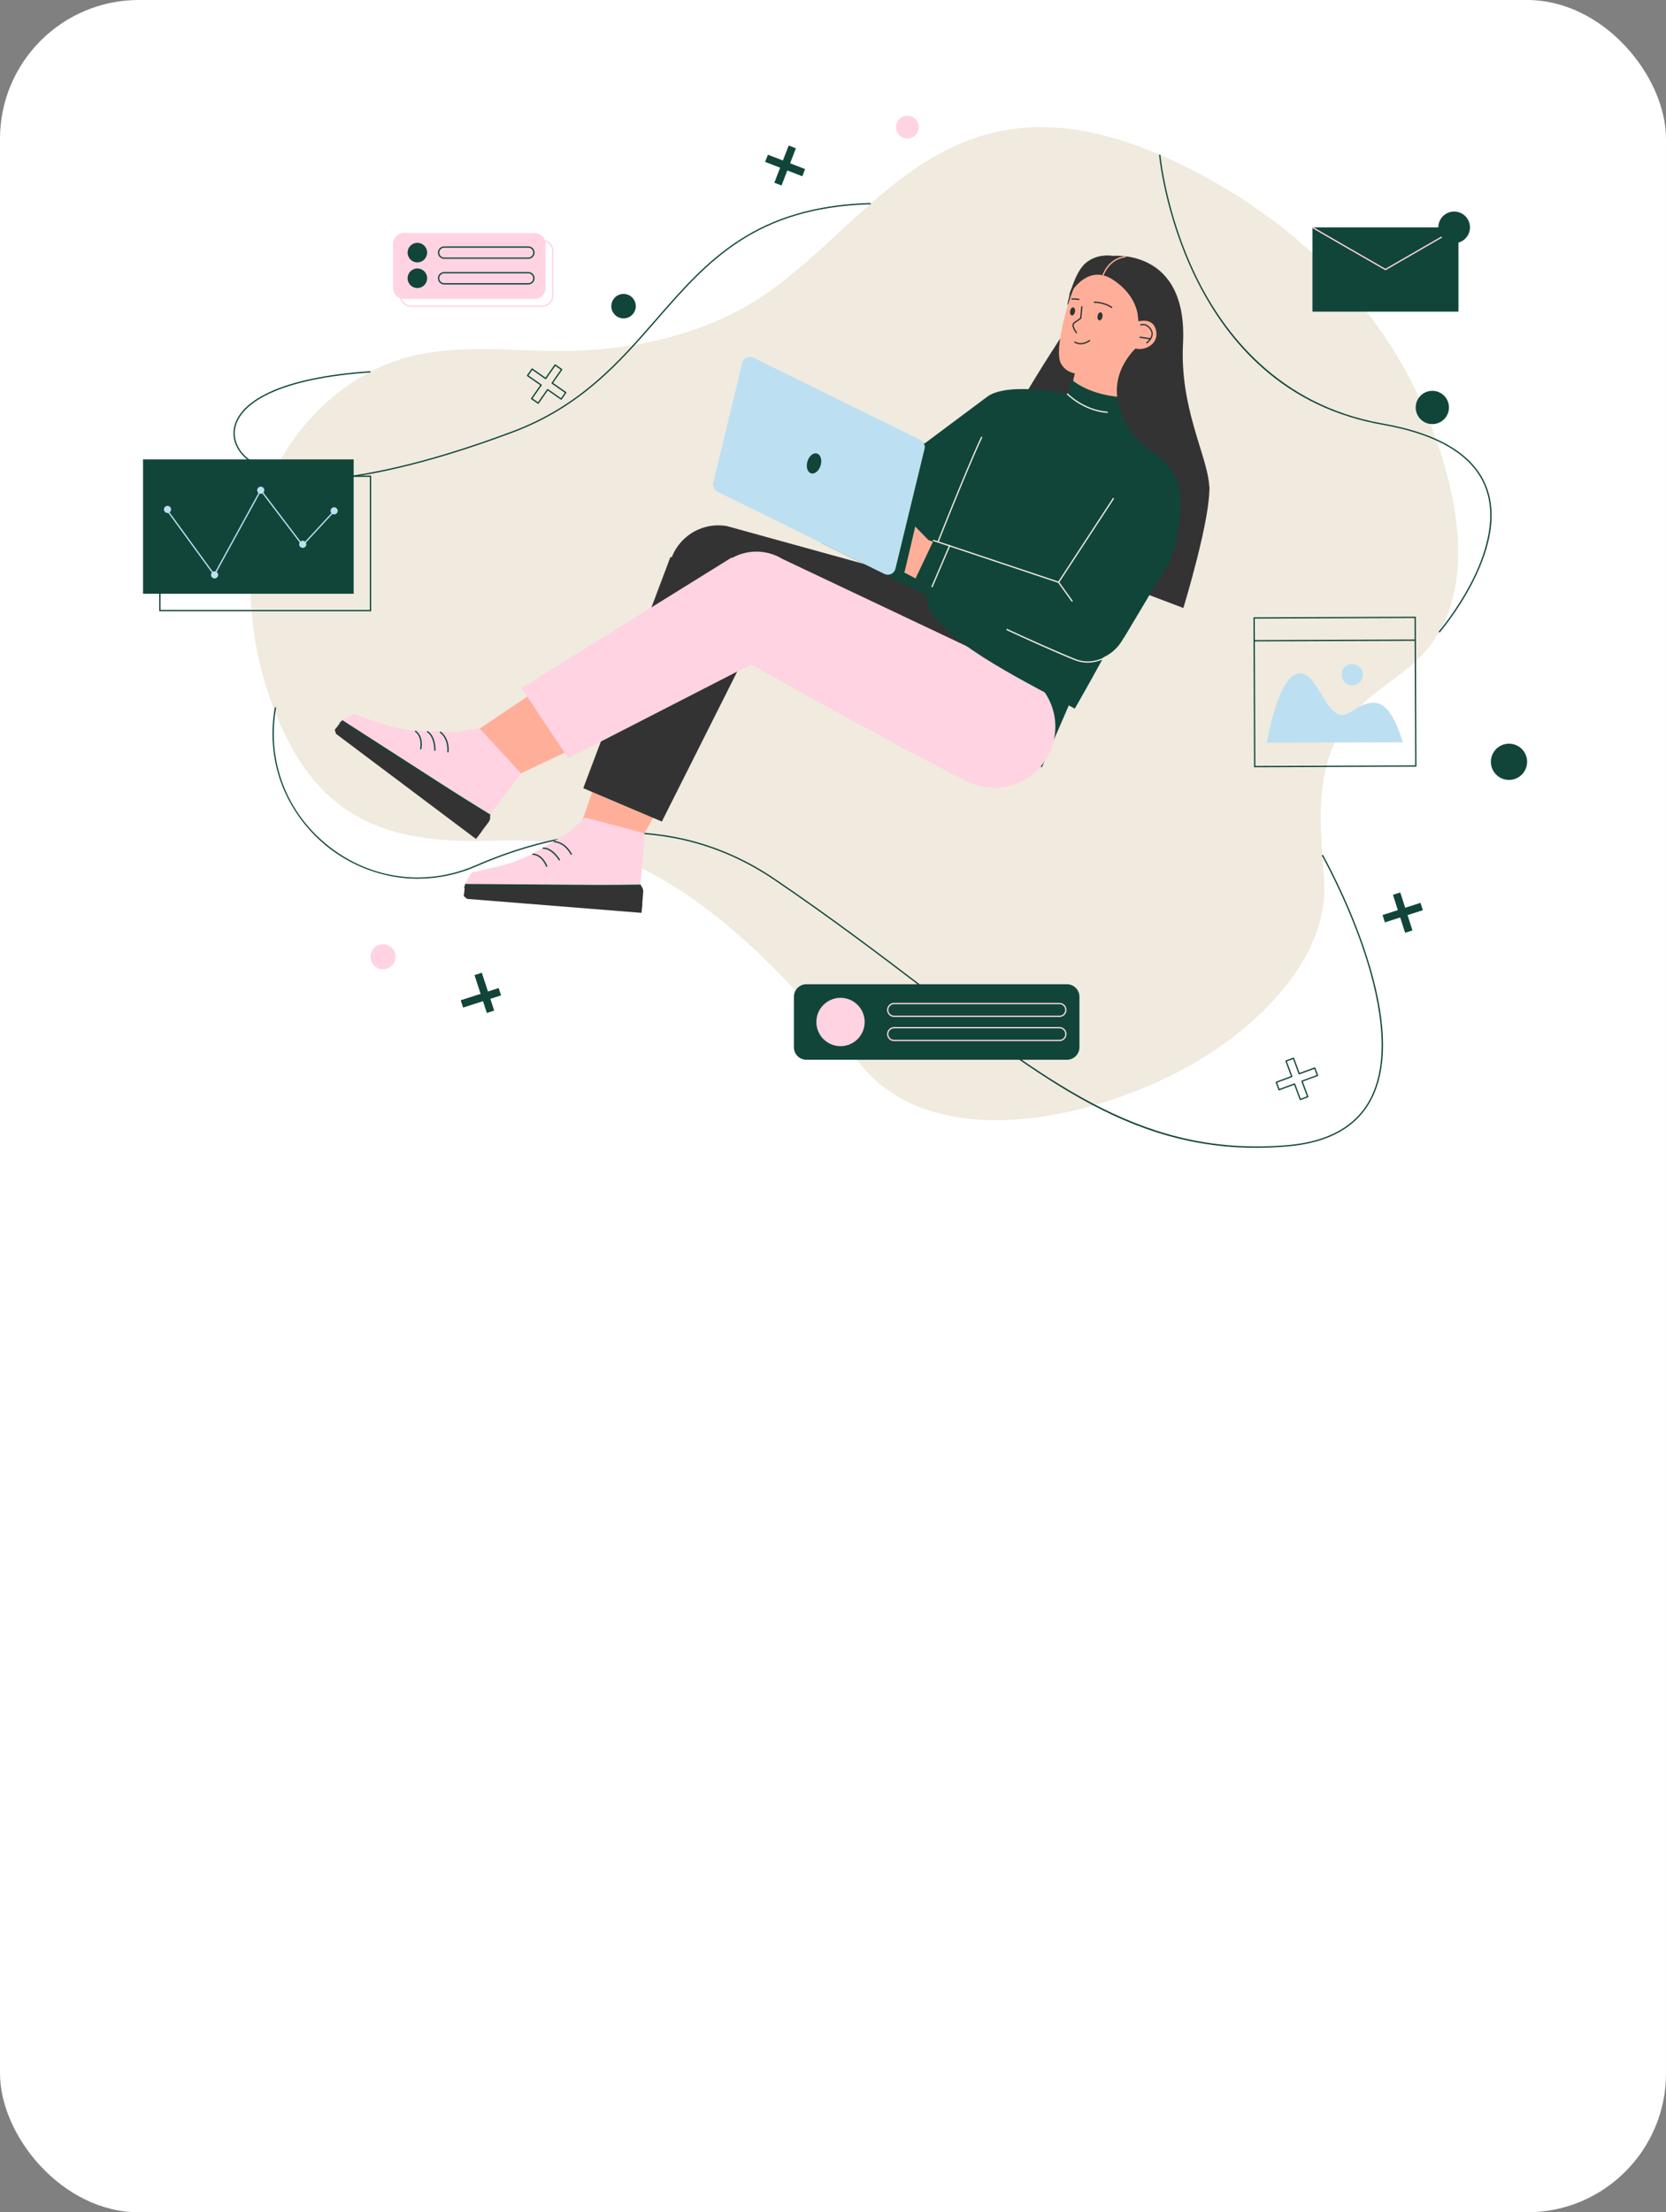 <?xml version="1.0" encoding="UTF-8"?> <svg xmlns="http://www.w3.org/2000/svg" width="360" height="478" viewBox="0 0 360 478" fill="none"><rect x="0" y="0" width="360" height="478" fill="#808080" stroke="none"/> <rect width="360" height="478" rx="30" fill="white"></rect> <g clip-path="url(#clip0_907_9245)"> <path d="M96.645 75.726C105.619 74.943 114.86 76.068 123.874 75.813C137.506 75.425 151.684 72.23 163.339 64.915C190.152 48.079 205.928 8.106 261.131 38.616C280.919 49.552 297.711 65.973 307.037 86.757C313.985 102.241 320.602 126.419 307.915 140.857C304.016 145.293 298.598 148.11 294.345 152.208C283.465 162.69 285.154 176.452 286.121 190.136C286.651 197.629 283.823 204.715 279.54 210.749C269.352 225.084 252.04 234.508 235.399 239.108C219.452 243.517 198.242 244.515 186.481 230.592C173.814 215.597 160.374 200.118 143.25 190.079C131.674 183.295 120.524 181.155 107.271 181.623C88.066 182.303 72.718 179.316 62.921 161.29C55.262 147.207 52.185 129.117 55.356 113.338C58.293 98.712 68.638 85.378 82.299 79.234C86.946 77.142 91.757 76.148 96.645 75.726Z" fill="#F0EADF"></path> <path d="M134.74 68.793C136.199 68.793 137.382 67.61 137.382 66.15C137.382 64.691 136.199 63.508 134.74 63.508C133.281 63.508 132.098 64.691 132.098 66.15C132.098 67.61 133.281 68.793 134.74 68.793Z" fill="#11453A"></path> <path d="M329.883 165.5C330.38 163.395 329.077 161.287 326.973 160.79C324.869 160.293 322.761 161.597 322.265 163.701C321.768 165.806 323.071 167.915 325.175 168.411C327.279 168.908 329.387 167.605 329.883 165.5Z" fill="#11453A"></path> <path d="M306.951 195.073L298.75 197.705L299.259 199.293L307.46 196.661L306.951 195.073Z" fill="#11453A"></path> <path d="M302.582 192.828L300.995 193.337L303.626 201.542L305.213 201.032L302.582 192.828Z" fill="#11453A"></path> <path d="M107.757 213.483L99.556 216.115L100.065 217.703L108.266 215.071L107.757 213.483Z" fill="#11453A"></path> <path d="M104.116 210.172L102.532 210.689L105.202 218.874L106.786 218.357L104.116 210.172Z" fill="#11453A"></path> <path d="M270.982 165.779L270.852 133.381L305.946 133.251L306.076 165.651L270.982 165.779ZM271.135 133.66L271.263 165.496L305.793 165.368L305.665 133.533L271.135 133.66Z" fill="#11453A"></path> <path d="M305.812 138.174L271 138.302L271.001 138.584L305.813 138.456L305.812 138.174Z" fill="#11453A"></path> <path d="M273.745 160.491L303.103 160.383C303.103 160.383 301.059 152.465 297.556 151.918C293.201 151.242 291.343 156.12 288.473 153.904C285.604 151.688 284.179 145.439 280.787 145.512C276.177 145.618 273.745 160.491 273.745 160.491Z" fill="#BCE0F2"></path> <path d="M293.608 147.6C294.613 146.824 294.8 145.38 294.024 144.374C293.249 143.369 291.805 143.182 290.8 143.958C289.795 144.734 289.609 146.178 290.384 147.184C291.16 148.189 292.603 148.375 293.608 147.6Z" fill="#BCE0F2"></path> <path d="M315.152 49.13H283.604V67.336H315.152V49.13Z" fill="#11453A"></path> <path d="M299.378 58.396L299.308 58.355C299.165 58.273 284.913 50.093 283.531 49.251L283.677 49.009C285.006 49.819 298.285 57.443 299.378 58.07L315.079 49.008L315.22 49.253L299.378 58.396Z" fill="#FFD3E2"></path> <path d="M317.548 49.91C317.982 48.072 316.844 46.231 315.007 45.797C313.17 45.363 311.329 46.501 310.896 48.339C310.462 50.177 311.6 52.018 313.437 52.452C315.274 52.886 317.115 51.747 317.548 49.91Z" fill="#11453A"></path> <path d="M196.075 29.927C197.435 29.927 198.537 28.824 198.537 27.463C198.537 26.103 197.435 25 196.075 25C194.715 25 193.613 26.103 193.613 27.463C193.613 28.824 194.715 29.927 196.075 29.927Z" fill="#FFD3E2"></path> <path d="M85.4 207.336C85.744 205.88 84.843 204.422 83.388 204.078C81.933 203.735 80.475 204.636 80.132 206.092C79.788 207.547 80.689 209.006 82.144 209.349C83.599 209.693 85.057 208.791 85.4 207.336Z" fill="#FFD3E2"></path> <path d="M309.508 91.633C311.492 91.633 313.101 90.024 313.101 88.039C313.101 86.053 311.492 84.444 309.508 84.444C307.523 84.444 305.915 86.053 305.915 88.039C305.915 90.024 307.523 91.633 309.508 91.633Z" fill="#11453A"></path> <path d="M170.427 31.439L167.324 39.476L168.879 40.077L171.982 32.04L170.427 31.439Z" fill="#11453A"></path> <path d="M165.935 33.427L165.334 34.983L173.369 38.087L173.97 36.532L165.935 33.427Z" fill="#11453A"></path> <path d="M150.742 143.332L142.365 145.334L142.752 146.956L151.129 144.953L150.742 143.332Z" fill="#11453A"></path> <path d="M146.557 140.76L144.936 141.147L146.937 149.528L148.559 149.14L146.557 140.76Z" fill="#11453A"></path> <path d="M117.087 66.294H88.853C88.189 66.293 87.552 66.028 87.082 65.559C86.612 65.089 86.348 64.452 86.347 63.787V54.282C86.347 53.617 86.612 52.98 87.082 52.51C87.552 52.04 88.189 51.776 88.853 51.775H117.087C117.751 51.776 118.388 52.04 118.858 52.51C119.328 52.98 119.592 53.617 119.592 54.282V63.791C119.59 64.455 119.326 65.091 118.856 65.56C118.387 66.029 117.75 66.293 117.087 66.294V66.294ZM88.853 52.054C88.263 52.054 87.697 52.289 87.28 52.707C86.863 53.125 86.629 53.691 86.629 54.282V63.791C86.629 64.381 86.864 64.946 87.281 65.363C87.698 65.78 88.263 66.015 88.853 66.015H117.087C117.676 66.014 118.241 65.78 118.658 65.363C119.075 64.946 119.309 64.38 119.31 63.791V54.282C119.309 53.692 119.075 53.127 118.658 52.71C118.241 52.293 117.676 52.058 117.087 52.058L88.853 52.054Z" fill="#FFD3E2"></path> <path d="M115.526 50.35H87.291C85.985 50.35 84.927 51.409 84.927 52.716V62.225C84.927 63.531 85.985 64.59 87.291 64.59H115.526C116.831 64.59 117.89 63.531 117.89 62.225V52.716C117.89 51.409 116.831 50.35 115.526 50.35Z" fill="#FFD3E2"></path> <path d="M114.13 55.923H96.012C95.832 55.928 95.654 55.897 95.487 55.831C95.319 55.766 95.167 55.667 95.038 55.542C94.91 55.417 94.807 55.267 94.738 55.102C94.668 54.936 94.632 54.758 94.632 54.579C94.632 54.399 94.668 54.221 94.738 54.056C94.807 53.89 94.91 53.74 95.038 53.615C95.167 53.49 95.319 53.392 95.487 53.326C95.654 53.261 95.832 53.229 96.012 53.234H114.13C114.309 53.229 114.488 53.261 114.655 53.326C114.822 53.392 114.975 53.49 115.104 53.615C115.232 53.74 115.334 53.89 115.404 54.056C115.474 54.221 115.51 54.399 115.51 54.579C115.51 54.758 115.474 54.936 115.404 55.102C115.334 55.267 115.232 55.417 115.104 55.542C114.975 55.667 114.822 55.766 114.655 55.831C114.488 55.897 114.309 55.928 114.13 55.923V55.923ZM96.012 53.516C95.87 53.512 95.728 53.536 95.596 53.588C95.463 53.639 95.342 53.717 95.24 53.816C95.138 53.915 95.057 54.034 95.002 54.165C94.946 54.296 94.918 54.436 94.918 54.579C94.918 54.721 94.946 54.862 95.002 54.993C95.057 55.124 95.138 55.242 95.24 55.341C95.342 55.44 95.463 55.518 95.596 55.569C95.728 55.621 95.87 55.645 96.012 55.641H114.13C114.272 55.645 114.414 55.621 114.546 55.569C114.679 55.518 114.799 55.44 114.902 55.341C115.004 55.242 115.085 55.124 115.14 54.993C115.195 54.862 115.224 54.721 115.224 54.579C115.224 54.436 115.195 54.296 115.14 54.165C115.085 54.034 115.004 53.915 114.902 53.816C114.799 53.717 114.679 53.639 114.546 53.588C114.414 53.536 114.272 53.512 114.13 53.516H96.012Z" fill="#11453A"></path> <path d="M114.13 61.466H96.012C95.832 61.47 95.654 61.439 95.487 61.374C95.319 61.308 95.167 61.21 95.038 61.085C94.91 60.959 94.807 60.809 94.738 60.644C94.668 60.478 94.632 60.301 94.632 60.121C94.632 59.941 94.668 59.764 94.738 59.598C94.807 59.433 94.91 59.283 95.038 59.158C95.167 59.032 95.319 58.934 95.487 58.868C95.654 58.803 95.832 58.772 96.012 58.777H114.13C114.309 58.772 114.488 58.803 114.655 58.868C114.822 58.934 114.975 59.032 115.104 59.158C115.232 59.283 115.334 59.433 115.404 59.598C115.474 59.764 115.51 59.941 115.51 60.121C115.51 60.301 115.474 60.478 115.404 60.644C115.334 60.809 115.232 60.959 115.104 61.085C114.975 61.21 114.822 61.308 114.655 61.374C114.488 61.439 114.309 61.47 114.13 61.466V61.466ZM96.012 59.059C95.87 59.054 95.728 59.079 95.596 59.13C95.463 59.182 95.342 59.259 95.24 59.358C95.138 59.458 95.057 59.576 95.002 59.707C94.946 59.838 94.918 59.979 94.918 60.121C94.918 60.263 94.946 60.404 95.002 60.535C95.057 60.666 95.138 60.785 95.24 60.884C95.342 60.983 95.463 61.06 95.596 61.112C95.728 61.163 95.87 61.188 96.012 61.183H114.13C114.272 61.188 114.414 61.163 114.546 61.112C114.679 61.06 114.799 60.983 114.902 60.884C115.004 60.785 115.085 60.666 115.14 60.535C115.195 60.404 115.224 60.263 115.224 60.121C115.224 59.979 115.195 59.838 115.14 59.707C115.085 59.576 115.004 59.458 114.902 59.358C114.799 59.259 114.679 59.182 114.546 59.13C114.414 59.079 114.272 59.054 114.13 59.059H96.012Z" fill="#11453A"></path> <path d="M90.186 56.691C91.353 56.691 92.299 55.745 92.299 54.578C92.299 53.411 91.353 52.465 90.186 52.465C89.02 52.465 88.074 53.411 88.074 54.578C88.074 55.745 89.02 56.691 90.186 56.691Z" fill="#11453A"></path> <path d="M91.679 61.615C92.504 60.789 92.504 59.451 91.679 58.626C90.854 57.801 89.517 57.801 88.692 58.626C87.867 59.451 87.867 60.789 88.692 61.615C89.517 62.44 90.854 62.44 91.679 61.615Z" fill="#11453A"></path> <path d="M80.201 132.072H34.403V102.759H80.201V132.072ZM34.685 131.79H79.919V103.041H34.685V131.79Z" fill="#11453A"></path> <path d="M76.421 99.258H30.905V128.289H76.421V99.258Z" fill="#11453A"></path> <path d="M46.308 124.352C46.286 124.352 46.264 124.347 46.244 124.337C46.225 124.326 46.208 124.312 46.195 124.294L35.759 109.978C35.747 109.963 35.738 109.946 35.733 109.928C35.728 109.909 35.727 109.89 35.73 109.871C35.732 109.853 35.739 109.835 35.748 109.818C35.758 109.802 35.771 109.788 35.786 109.777C35.802 109.766 35.819 109.758 35.837 109.753C35.856 109.749 35.875 109.748 35.894 109.752C35.912 109.755 35.93 109.762 35.946 109.772C35.962 109.782 35.975 109.796 35.986 109.811L46.291 123.949L56.221 105.85C56.233 105.829 56.249 105.812 56.269 105.799C56.288 105.786 56.311 105.778 56.334 105.776C56.358 105.775 56.381 105.779 56.403 105.789C56.424 105.799 56.443 105.813 56.458 105.832L65.4 117.596L72.242 110.196C72.268 110.174 72.301 110.162 72.335 110.163C72.37 110.164 72.402 110.177 72.428 110.2C72.453 110.223 72.469 110.254 72.473 110.288C72.477 110.322 72.468 110.356 72.449 110.384L65.492 117.908C65.478 117.924 65.46 117.936 65.441 117.943C65.422 117.951 65.401 117.955 65.381 117.954C65.36 117.953 65.34 117.947 65.322 117.938C65.304 117.928 65.288 117.915 65.275 117.898L56.364 106.174L46.432 124.282C46.421 124.302 46.404 124.32 46.384 124.333C46.364 124.345 46.341 124.353 46.318 124.355L46.308 124.352Z" fill="#BCE0F2"></path> <path d="M36.196 110.841C36.621 110.841 36.966 110.496 36.966 110.071C36.966 109.645 36.621 109.301 36.196 109.301C35.77 109.301 35.426 109.645 35.426 110.071C35.426 110.496 35.77 110.841 36.196 110.841Z" fill="#BCE0F2"></path> <path d="M46.369 124.984C46.794 124.984 47.139 124.639 47.139 124.214C47.139 123.788 46.794 123.443 46.369 123.443C45.943 123.443 45.599 123.788 45.599 124.214C45.599 124.639 45.943 124.984 46.369 124.984Z" fill="#BCE0F2"></path> <path d="M56.346 106.691C56.771 106.691 57.116 106.346 57.116 105.92C57.116 105.495 56.771 105.15 56.346 105.15C55.92 105.15 55.576 105.495 55.576 105.92C55.576 106.346 55.92 106.691 56.346 106.691Z" fill="#BCE0F2"></path> <path d="M65.416 118.372C65.842 118.372 66.186 118.027 66.186 117.602C66.186 117.176 65.842 116.832 65.416 116.832C64.991 116.832 64.647 117.176 64.647 117.602C64.647 118.027 64.991 118.372 65.416 118.372Z" fill="#BCE0F2"></path> <path d="M72.205 111.147C72.63 111.147 72.975 110.802 72.975 110.377C72.975 109.951 72.63 109.606 72.205 109.606C71.779 109.606 71.435 109.951 71.435 110.377C71.435 110.802 71.779 111.147 72.205 111.147Z" fill="#BCE0F2"></path> <path d="M271.424 248C266.635 248.01 261.858 247.528 257.168 246.562C250.901 245.268 244.719 243.082 238.27 239.879C226.03 233.806 213.963 224.622 199.995 213.985C190.479 206.743 179.694 198.531 167.235 190.084C144.294 174.535 119.618 179.927 102.952 187.19C98.956 188.943 94.642 189.852 90.279 189.862C88.793 189.863 87.309 189.754 85.838 189.538C80.398 188.713 75.264 186.494 70.935 183.097C66.606 179.699 63.23 175.238 61.135 170.149C58.959 164.793 58.345 158.862 59.359 152.999C59.381 152.875 59.393 152.811 59.393 152.811L59.67 152.863C59.67 152.863 59.658 152.926 59.637 153.051C57.653 164.525 61.936 175.672 71.095 182.866C76.759 187.314 83.447 189.597 90.252 189.597C94.587 189.586 98.872 188.679 102.839 186.934C119.574 179.642 144.351 174.232 167.393 189.849C179.858 198.301 190.647 206.514 200.166 213.76C227.843 234.828 247.838 250.048 278.34 247.408C287.029 246.656 292.994 243.306 296.072 237.449C300.888 228.287 297.792 214.472 294.347 204.496C290.607 193.669 285.661 184.903 285.611 184.815L285.856 184.676C285.906 184.764 290.864 193.548 294.612 204.399C296.814 210.776 298.174 216.609 298.655 221.736C299.256 228.159 298.471 233.493 296.322 237.581C293.196 243.527 287.155 246.928 278.365 247.69C276.004 247.897 273.69 248 271.424 248Z" fill="#11453A"></path> <path d="M225.129 165.816L233.593 146.341L214.187 129.6L210.667 153.571L225.129 165.816Z" fill="#11453A"></path> <path d="M165.712 131.735C156.649 148.448 136.862 184.383 136.862 184.383L125.11 179.485L144.84 121.547C146.362 116.845 152.585 114.493 158.212 116.404C164.51 118.537 168.882 125.889 165.712 131.735Z" fill="#FFAF99"></path> <path d="M139.6 179.406L128.48 171.113L141.248 176.411L139.6 179.406Z" fill="#FFAF99"></path> <path d="M143.016 177.508L126.038 170.297L144.889 120.305L164.842 134.08L143.016 177.508Z" fill="#333333"></path> <path d="M100.458 191.101L100.254 193.65L100.928 194.214L138.622 197.232L138.984 192.708C139.006 192.436 138.962 192.164 138.857 191.913C138.753 191.662 138.589 191.44 138.381 191.265V191.265L139.278 180.053L126.462 176.638L122.779 179.963L115.873 183.982C113.448 185.392 110.83 186.44 108.103 187.093C105.376 187.747 102.274 188.477 102.106 188.464C101.836 188.442 100.767 190.497 100.513 190.993L100.458 191.101Z" fill="#FFD3E2"></path> <path d="M100.303 193.038L100.254 193.65L100.928 194.215L138.622 197.234L138.785 195.196L100.303 193.038Z" fill="#333333"></path> <path d="M100.458 191.101L100.254 193.65L138.663 196.726L138.984 192.709C139.006 192.438 138.962 192.166 138.857 191.915C138.753 191.664 138.589 191.442 138.381 191.267V191.267L100.513 190.994L100.458 191.101Z" fill="#333333"></path> <path d="M100.413 191.821C100.375 191.82 100.34 191.805 100.313 191.779C100.287 191.753 100.272 191.718 100.272 191.68C100.271 191.662 100.274 191.643 100.281 191.626C100.288 191.609 100.298 191.593 100.311 191.58C100.324 191.567 100.34 191.556 100.357 191.549C100.374 191.542 100.392 191.538 100.411 191.538L138.38 191.126C138.398 191.125 138.417 191.128 138.434 191.135C138.451 191.142 138.467 191.152 138.48 191.165C138.493 191.178 138.504 191.194 138.511 191.211C138.519 191.228 138.522 191.246 138.522 191.265C138.523 191.302 138.508 191.338 138.482 191.365C138.456 191.392 138.42 191.407 138.382 191.408L100.414 191.821H100.413Z" fill="#11453A"></path> <path d="M123.442 184.706C123.416 184.706 123.39 184.699 123.367 184.685C123.345 184.671 123.327 184.651 123.315 184.627C123.303 184.603 122.102 182.182 119.789 181.994C119.752 181.991 119.717 181.973 119.693 181.944C119.669 181.916 119.657 181.879 119.66 181.841C119.663 181.804 119.68 181.769 119.709 181.745C119.737 181.721 119.775 181.709 119.812 181.712C122.287 181.91 123.517 184.392 123.573 184.498C123.583 184.52 123.588 184.544 123.586 184.567C123.585 184.591 123.578 184.614 123.565 184.635C123.552 184.655 123.535 184.671 123.514 184.683C123.493 184.695 123.47 184.701 123.446 184.701L123.442 184.706Z" fill="#11453A"></path> <path d="M120.866 185.928C120.842 185.928 120.818 185.922 120.796 185.91C120.775 185.897 120.757 185.88 120.745 185.859C120.731 185.834 119.289 183.408 117.387 183.404C117.368 183.404 117.35 183.4 117.333 183.393C117.316 183.385 117.3 183.375 117.287 183.362C117.274 183.349 117.264 183.333 117.257 183.316C117.25 183.299 117.246 183.28 117.247 183.262C117.246 183.243 117.25 183.225 117.257 183.208C117.264 183.19 117.274 183.175 117.287 183.162C117.301 183.149 117.316 183.138 117.333 183.131C117.351 183.125 117.369 183.121 117.388 183.122C119.456 183.122 120.926 185.61 120.989 185.716C120.998 185.732 121.004 185.749 121.007 185.768C121.009 185.786 121.008 185.805 121.003 185.823C120.999 185.841 120.99 185.858 120.979 185.873C120.968 185.888 120.954 185.9 120.938 185.909C120.916 185.921 120.891 185.928 120.866 185.928Z" fill="#11453A"></path> <path d="M118.124 187.306C118.095 187.306 118.067 187.297 118.043 187.28C118.019 187.263 118.001 187.24 117.991 187.212C117.983 187.188 117.145 184.861 115.15 184.698C115.112 184.695 115.078 184.677 115.053 184.649C115.029 184.62 115.017 184.583 115.02 184.546C115.023 184.508 115.041 184.473 115.069 184.449C115.098 184.425 115.135 184.413 115.172 184.416C117.348 184.59 118.221 187.014 118.258 187.118C118.266 187.139 118.268 187.162 118.265 187.185C118.262 187.207 118.254 187.229 118.241 187.247C118.227 187.266 118.21 187.281 118.19 187.291C118.17 187.301 118.147 187.306 118.124 187.306Z" fill="#11453A"></path> <path d="M153.189 113.704C151.597 114.01 150.093 114.67 148.791 115.637C147.489 116.604 146.421 117.852 145.668 119.288C142.713 124.923 144.069 134.37 150.063 136.512C164.222 141.579 189.556 149.896 204.499 154.815C207.714 155.876 211.21 155.689 214.294 154.294C217.379 152.898 219.827 150.394 221.153 147.279C223.522 141.729 221.882 135.578 217.698 131.854C216.153 130.482 214.313 129.484 212.32 128.938L204.799 126.859L201.414 125.925L178.037 119.461L157.1 113.676C155.806 113.447 154.48 113.456 153.189 113.704V113.704Z" fill="#333333"></path> <path d="M161.85 143.683C144.716 151.91 107.629 169.432 107.629 169.432L102.25 158.364L151.261 125.481C155.249 122.565 161.311 122.013 164.753 126.858C168.605 132.282 167.844 140.804 161.85 143.683Z" fill="#FFAF99"></path> <path d="M120.106 163.448L114.065 150.036L122.421 162.352L120.106 163.448Z" fill="#FFAF99"></path> <path d="M227.11 161.906C224.265 169.054 215.935 172.252 209.042 168.844C192.977 160.905 158.273 141.305 158.273 141.305C158.273 141.305 151.569 125.995 156.375 121.824C158.104 120.322 160.266 119.41 162.548 119.22C164.83 119.03 167.113 119.571 169.067 120.766L220.512 145.126C223.54 146.559 225.907 149.092 227.134 152.21C228.36 155.328 228.353 158.796 227.114 161.909L227.11 161.906Z" fill="#FFD3E2"></path> <path d="M167.655 140.819L122.804 163.831L112.695 148.664L158.107 120.461L167.655 140.819Z" fill="#FFD3E2"></path> <path d="M73.877 155.672L72.343 157.716L72.61 158.555L102.851 181.266L105.578 177.636C105.741 177.419 105.85 177.165 105.895 176.897C105.941 176.628 105.922 176.353 105.839 176.094V176.094L112.59 167.099L103.587 157.365L98.698 158.205L90.714 157.907C87.911 157.801 85.139 157.288 82.485 156.381C79.832 155.474 76.821 154.433 76.684 154.331C76.468 154.168 74.467 155.333 73.987 155.616L73.877 155.672Z" fill="#FFD3E2"></path> <path d="M72.715 157.228L72.347 157.718L72.614 158.557L102.855 181.269L104.082 179.633L72.715 157.228Z" fill="#333333"></path> <path d="M73.877 155.672L72.343 157.716L103.157 180.853L105.575 177.632C105.738 177.414 105.847 177.16 105.893 176.892C105.938 176.624 105.919 176.349 105.836 176.089V176.089L73.981 155.605L73.877 155.672Z" fill="#333333"></path> <path d="M105.843 176.238C105.817 176.238 105.791 176.231 105.769 176.217L73.462 156.258C73.446 156.248 73.432 156.236 73.421 156.22C73.41 156.205 73.402 156.188 73.397 156.17C73.393 156.152 73.392 156.133 73.395 156.115C73.398 156.096 73.405 156.079 73.415 156.063C73.424 156.047 73.437 156.033 73.453 156.022C73.468 156.012 73.485 156.004 73.503 156C73.521 155.995 73.54 155.995 73.558 155.998C73.577 156.001 73.594 156.008 73.61 156.018L105.917 175.976C105.944 175.992 105.964 176.017 105.975 176.045C105.986 176.074 105.988 176.106 105.979 176.135C105.971 176.165 105.953 176.191 105.929 176.21C105.904 176.228 105.874 176.238 105.843 176.238V176.238Z" fill="#11453A"></path> <path d="M96.797 162.584H96.781C96.762 162.582 96.745 162.577 96.728 162.568C96.712 162.559 96.698 162.547 96.686 162.532C96.675 162.518 96.666 162.501 96.661 162.484C96.656 162.466 96.654 162.447 96.657 162.429C96.657 162.402 96.939 159.715 95.082 158.322C95.067 158.31 95.055 158.297 95.045 158.281C95.036 158.265 95.029 158.247 95.027 158.229C95.024 158.21 95.025 158.192 95.03 158.174C95.034 158.156 95.043 158.139 95.054 158.124C95.065 158.109 95.079 158.097 95.095 158.087C95.111 158.078 95.128 158.072 95.147 158.069C95.165 158.066 95.183 158.067 95.201 158.072C95.219 158.077 95.236 158.085 95.251 158.096C97.238 159.588 96.95 162.343 96.937 162.46C96.933 162.494 96.916 162.526 96.89 162.549C96.864 162.572 96.831 162.584 96.797 162.584V162.584Z" fill="#11453A"></path> <path d="M93.968 162.24H93.962C93.925 162.238 93.889 162.222 93.864 162.195C93.838 162.167 93.825 162.131 93.826 162.093C93.826 162.065 93.905 159.243 92.301 158.223C92.27 158.202 92.249 158.171 92.242 158.135C92.234 158.099 92.241 158.061 92.261 158.03C92.281 157.999 92.311 157.977 92.347 157.969C92.383 157.96 92.421 157.966 92.452 157.985C94.193 159.092 94.112 161.981 94.108 162.103C94.107 162.14 94.091 162.174 94.065 162.2C94.039 162.225 94.004 162.24 93.968 162.24Z" fill="#11453A"></path> <path d="M90.914 161.938C90.903 161.939 90.893 161.939 90.882 161.938C90.846 161.929 90.814 161.907 90.794 161.875C90.774 161.843 90.768 161.805 90.776 161.769C90.781 161.744 91.315 159.323 89.718 158.124C89.688 158.102 89.668 158.068 89.663 158.031C89.658 157.994 89.667 157.956 89.69 157.927C89.712 157.897 89.746 157.877 89.783 157.872C89.82 157.866 89.857 157.876 89.887 157.898C91.633 159.209 91.076 161.725 91.051 161.832C91.043 161.862 91.026 161.889 91.001 161.908C90.976 161.928 90.945 161.938 90.914 161.938V161.938Z" fill="#11453A"></path> <path d="M213.507 85.584L181.151 109.739L200.716 123.325C200.716 123.325 207.767 114.219 207.767 113.431C207.767 112.642 213.507 85.584 213.507 85.584Z" fill="#11453A"></path> <path d="M240.561 55.301C240.561 55.301 237.083 54.576 234.463 56.958C231.844 59.339 230.617 65.865 230.617 65.865L239.63 59.41L240.561 55.301Z" fill="#333333"></path> <path d="M235.292 67.557C235.292 67.557 236.609 59.447 240.448 58.799C244.288 58.151 245.542 63.377 245.542 63.377L235.292 67.557Z" fill="#333333"></path> <path d="M240.275 55.308C240.275 55.308 256.694 53.409 255.632 74.258C254.923 88.178 260.802 98.222 261.295 104.879C261.788 111.536 255.707 131.368 255.707 131.368L205.866 112.457C205.866 112.457 234.647 59.778 241.134 58.744C247.621 57.71 240.275 55.308 240.275 55.308Z" fill="#333333"></path> <path d="M242.708 90.202C242.708 89.861 245.227 75.594 245.286 74.49C245.345 73.387 233.425 75.887 233.425 75.887C233.425 75.887 230.859 86.387 230.668 88.264C229.751 97.229 242.708 90.202 242.708 90.202Z" fill="#FFAF99"></path> <path d="M242.714 77.589C242.714 77.589 240.221 80.844 231.861 82.461L233.553 75.407L242.714 77.589Z" fill="#FFAF99"></path> <path d="M240.752 57.219C236.975 56.567 236.367 57.054 233.505 59.604C231.662 61.247 227.512 75.325 229.246 78.524C232.455 84.45 244.803 77.22 245.662 75.979C246.521 74.739 252.317 63.549 248.273 60.092C246.463 58.545 243.484 57.691 240.752 57.219Z" fill="#FFAF99"></path> <path d="M233.488 74.399C233.025 74.401 232.57 74.278 232.171 74.043C232.139 74.025 232.115 73.994 232.106 73.957C232.096 73.921 232.101 73.883 232.12 73.85C232.139 73.818 232.17 73.794 232.206 73.785C232.242 73.775 232.281 73.78 232.313 73.799C233.622 74.563 234.992 73.743 235.381 73.475C235.412 73.457 235.448 73.451 235.483 73.459C235.517 73.467 235.548 73.487 235.568 73.516C235.588 73.546 235.596 73.581 235.591 73.616C235.586 73.651 235.568 73.683 235.541 73.706C235.246 73.909 234.439 74.399 233.488 74.399Z" fill="#333333"></path> <path d="M232.593 72.017C232.572 72.017 232.551 72.012 232.533 72.003C232.514 71.994 232.497 71.98 232.484 71.964C232.162 71.561 231.831 70.887 231.745 70.459C231.716 70.312 231.726 70.159 231.776 70.017C231.826 69.875 231.912 69.749 232.027 69.652L232.038 69.645L233.393 68.694L233.636 66.26C233.638 66.241 233.643 66.223 233.652 66.207C233.661 66.19 233.673 66.176 233.687 66.164C233.701 66.152 233.718 66.143 233.736 66.138C233.754 66.132 233.772 66.13 233.791 66.132C233.809 66.134 233.827 66.139 233.844 66.148C233.86 66.157 233.875 66.169 233.887 66.183C233.898 66.198 233.907 66.214 233.913 66.232C233.918 66.25 233.92 66.268 233.918 66.287L233.669 68.787C233.667 68.807 233.66 68.827 233.65 68.844C233.639 68.862 233.626 68.877 233.609 68.888L232.202 69.874C232.128 69.939 232.071 70.022 232.039 70.115C232.007 70.209 232.001 70.309 232.02 70.406C232.097 70.787 232.409 71.42 232.703 71.788C232.714 71.803 232.723 71.819 232.728 71.837C232.733 71.855 232.734 71.873 232.732 71.892C232.73 71.91 232.725 71.928 232.716 71.944C232.707 71.96 232.694 71.974 232.68 71.986C232.656 72.006 232.624 72.017 232.593 72.017V72.017Z" fill="#333333"></path> <path d="M238.225 68.445C238.139 68.925 237.834 69.271 237.543 69.219C237.253 69.168 237.087 68.736 237.173 68.256C237.258 67.777 237.564 67.431 237.855 67.483C238.145 67.535 238.313 67.967 238.225 68.445Z" fill="#333333"></path> <path d="M232.288 67.379C232.201 67.859 231.896 68.205 231.605 68.153C231.315 68.101 231.149 67.669 231.236 67.19C231.322 66.71 231.627 66.365 231.917 66.417C232.208 66.469 232.373 66.9 232.288 67.379Z" fill="#333333"></path> <path d="M240.223 66.567C240.195 66.567 240.167 66.558 240.144 66.543C238.443 65.392 236.497 65.444 236.477 65.444C236.459 65.445 236.44 65.442 236.423 65.435C236.406 65.429 236.39 65.419 236.376 65.406C236.363 65.394 236.352 65.378 236.344 65.362C236.336 65.345 236.332 65.326 236.332 65.308C236.331 65.289 236.334 65.271 236.341 65.254C236.347 65.236 236.357 65.22 236.37 65.207C236.382 65.193 236.397 65.182 236.414 65.175C236.431 65.167 236.449 65.163 236.468 65.162C236.551 65.162 238.522 65.106 240.301 66.308C240.316 66.318 240.33 66.331 240.34 66.347C240.35 66.362 240.357 66.38 240.361 66.398C240.364 66.416 240.364 66.435 240.36 66.453C240.357 66.472 240.349 66.489 240.339 66.504C240.326 66.523 240.309 66.539 240.289 66.55C240.269 66.561 240.246 66.567 240.223 66.567V66.567Z" fill="#333333"></path> <path d="M233.111 64.84C233.103 64.841 233.094 64.841 233.086 64.84C232.812 64.791 232.028 64.682 231.688 64.765C231.67 64.77 231.651 64.772 231.632 64.77C231.613 64.767 231.595 64.761 231.578 64.752C231.562 64.742 231.548 64.73 231.536 64.714C231.525 64.699 231.516 64.682 231.512 64.663C231.507 64.645 231.507 64.626 231.51 64.607C231.513 64.588 231.519 64.57 231.53 64.554C231.54 64.538 231.553 64.525 231.568 64.514C231.584 64.503 231.602 64.495 231.62 64.492C232.09 64.377 233.093 64.555 233.136 64.563C233.173 64.566 233.208 64.584 233.232 64.613C233.256 64.642 233.268 64.679 233.265 64.716C233.261 64.754 233.243 64.788 233.215 64.812C233.186 64.837 233.149 64.848 233.111 64.845V64.84Z" fill="#333333"></path> <path d="M231.732 85.361C231.732 85.361 218.604 82.296 213.506 85.584C213.506 85.584 197.081 123.435 200.763 131.368C204.445 139.3 223.918 148.391 232.239 153.119C232.239 153.119 253.417 116.788 254.991 104.117C255.699 98.427 249.962 93.762 244.01 90.508C241.457 89.112 240.238 91.425 236.019 89.866C233.082 88.778 231.732 85.361 231.732 85.361Z" fill="#11453A"></path> <path d="M230.617 86.323L231.497 81.95C231.497 81.95 235.293 85.721 244.014 85.9L243.525 93.195C243.525 93.195 231.797 92.555 230.617 86.323Z" fill="#11453A"></path> <path d="M239.262 89.227H239.253C234.005 88.802 230.604 85.27 230.573 85.234C230.56 85.221 230.549 85.205 230.542 85.187C230.535 85.17 230.532 85.151 230.532 85.132C230.533 85.114 230.537 85.095 230.544 85.078C230.552 85.061 230.563 85.045 230.576 85.032C230.59 85.019 230.606 85.01 230.624 85.003C230.641 84.996 230.66 84.993 230.679 84.994C230.697 84.995 230.716 84.999 230.733 85.007C230.75 85.015 230.765 85.026 230.778 85.04C230.811 85.075 234.139 88.53 239.276 88.945C239.313 88.947 239.349 88.963 239.374 88.991C239.399 89.018 239.413 89.055 239.411 89.092C239.41 89.129 239.394 89.165 239.366 89.19C239.339 89.216 239.302 89.229 239.265 89.228L239.262 89.227Z" fill="#F0EADF"></path> <path d="M246.316 59.283C246.316 59.283 244.401 71.057 248.084 74.409C251.768 77.761 253.056 72.567 253.231 71.533C253.318 71.019 253.389 67.76 252.8 63.798C252.203 59.788 249.891 57.99 249.891 57.99L246.316 59.283Z" fill="#333333"></path> <path d="M230.924 63.942C230.924 63.942 234.774 56.553 240.637 60.531C246.5 64.508 245.925 69.466 245.925 69.466L248.957 59.354C248.957 59.354 247.218 54.888 240.275 55.31C233.332 55.731 230.924 63.942 230.924 63.942Z" fill="#333333"></path> <path d="M238.483 59.531L238.214 59.447C238.225 59.41 239.402 55.75 243.249 55.309L243.281 55.591C239.62 56.01 238.494 59.496 238.483 59.531Z" fill="#FFAF99"></path> <path d="M200.988 121.502C200.971 121.502 200.954 121.499 200.938 121.493C200.903 121.479 200.875 121.452 200.86 121.418C200.845 121.383 200.844 121.344 200.858 121.309C200.936 121.112 208.666 101.458 211.981 94.434C211.997 94.401 212.026 94.375 212.061 94.362C212.096 94.35 212.135 94.352 212.169 94.368C212.203 94.384 212.229 94.413 212.241 94.448C212.254 94.483 212.252 94.522 212.236 94.556C208.924 101.57 201.198 121.215 201.12 121.413C201.11 121.439 201.092 121.462 201.068 121.478C201.045 121.494 201.017 121.502 200.988 121.502V121.502Z" fill="#F0EADF"></path> <path d="M257.672 111.024L241.929 138.588C240.774 140.496 238.921 141.878 236.764 142.443C234.607 143.007 232.315 142.709 230.374 141.611C226.158 139.226 227.241 134.812 229.758 130.672L246.66 100.851C248.952 97.083 250.991 97.308 254.957 99.232C259.489 101.43 260.282 106.714 257.672 111.024Z" fill="#FFAF99"></path> <path fill-rule="evenodd" clip-rule="evenodd" d="M201.873 117.965C201.873 117.965 194.842 110.83 192.828 108.537C191.041 106.502 187.012 108.365 184.979 109.049C184.759 109.122 184.56 109.246 184.397 109.41C184.233 109.574 184.111 109.775 184.039 109.995C183.933 110.325 184.186 110.639 184.559 111.011C185.056 111.507 189.651 110.786 190.474 111.46C191.05 111.93 197.896 122.26 197.896 122.26L201.873 117.965Z" fill="#FFAF99"></path> <path fill-rule="evenodd" clip-rule="evenodd" d="M200.988 121.361C200.988 121.361 194.809 113.918 192.795 111.624C190.781 109.33 186.608 110.331 185.297 110.865C183.823 111.296 183.545 112.094 183.699 112.558C183.887 113.151 184.621 113.245 185.464 113.192C188.083 113.024 189.993 113.368 190.745 113.985C191.321 114.456 197.859 125.345 197.859 125.345L200.988 121.361Z" fill="#FFAF99"></path> <path fill-rule="evenodd" clip-rule="evenodd" d="M202.399 123.873C202.399 123.873 196.22 116.429 194.205 114.136C192.191 111.843 186.883 112.758 185.634 113.149C183.892 113.541 184.318 114.536 184.873 114.882C185.372 115.378 190.29 114.903 191.112 115.579C191.689 116.049 199.386 125.787 199.386 125.787L202.399 123.873Z" fill="#FFAF99"></path> <path fill-rule="evenodd" clip-rule="evenodd" d="M201.387 125.883C201.387 125.883 195.544 119.027 193.649 116.907C191.753 114.787 185.484 114.292 184.96 115.264C184.504 116.322 185.237 116.47 185.699 116.699C186.475 117.057 189.305 117.639 190.459 118.721C190.614 118.867 191.582 122.271 193.642 124.378C196.058 126.852 201.387 125.883 201.387 125.883Z" fill="#FFAF99"></path> <path d="M194.396 112.729C194.361 112.728 194.328 112.715 194.302 112.691C194.274 112.665 191.383 110.016 190.235 109.886C189.246 109.773 184.782 111.21 184.737 111.224C184.701 111.236 184.662 111.233 184.629 111.216C184.596 111.198 184.57 111.169 184.559 111.133C184.547 111.098 184.55 111.059 184.567 111.025C184.584 110.992 184.614 110.967 184.649 110.955C184.837 110.896 189.219 109.486 190.267 109.605C191.505 109.746 194.372 112.372 194.493 112.484C194.514 112.503 194.528 112.528 194.535 112.556C194.541 112.583 194.539 112.612 194.529 112.638C194.519 112.665 194.501 112.687 194.478 112.704C194.455 112.72 194.427 112.728 194.399 112.729H194.396Z" fill="#333333"></path> <path d="M193.819 115.071C193.799 115.071 193.78 115.067 193.763 115.059C193.745 115.051 193.729 115.04 193.716 115.026C193.696 115.005 191.774 112.956 190.632 112.828C189.632 112.715 185.523 113.326 185.482 113.333C185.445 113.338 185.407 113.328 185.376 113.306C185.346 113.283 185.326 113.25 185.32 113.212C185.315 113.175 185.324 113.137 185.347 113.106C185.37 113.076 185.403 113.056 185.441 113.05C185.611 113.025 189.627 112.428 190.664 112.545C191.909 112.687 193.84 114.742 193.922 114.83C193.941 114.85 193.953 114.875 193.957 114.902C193.962 114.93 193.959 114.957 193.948 114.982C193.937 115.008 193.919 115.029 193.896 115.044C193.873 115.059 193.846 115.068 193.819 115.068V115.071Z" fill="#333333"></path> <path d="M193.761 117.821C193.741 117.821 193.72 117.816 193.702 117.808C193.683 117.799 193.667 117.787 193.653 117.771C193.636 117.751 191.905 115.729 190.767 115.599C189.753 115.485 185.146 115.255 185.099 115.252C185.062 115.25 185.027 115.234 185.002 115.206C184.977 115.178 184.964 115.142 184.966 115.104C184.967 115.067 184.984 115.032 185.012 115.006C185.04 114.981 185.076 114.968 185.114 114.97C185.302 114.98 189.776 115.202 190.799 115.318C192.047 115.46 193.794 117.501 193.869 117.588C193.886 117.608 193.897 117.633 193.901 117.66C193.904 117.686 193.9 117.714 193.889 117.738C193.878 117.762 193.86 117.783 193.837 117.798C193.815 117.812 193.788 117.82 193.761 117.82V117.821Z" fill="#333333"></path> <path d="M233.25 127.662L200.67 116.716C200.67 116.716 194.722 125.027 195.303 125.334C195.884 125.641 232.376 142.546 232.376 142.546L233.25 127.662Z" fill="#FFAF99"></path> <path d="M198.979 127.091L196.075 125.718L201.73 116.781L198.979 127.091Z" fill="#FFAF99"></path> <path d="M230.374 141.611C232.382 142.763 234.759 143.09 237.004 142.523C239.249 141.956 241.186 140.54 242.408 138.573L258.613 111.442C259.276 110.37 259.717 109.175 259.907 107.929C260.098 106.682 260.036 105.41 259.723 104.189C259.411 102.967 258.855 101.821 258.09 100.819C257.324 99.818 256.364 98.981 255.268 98.359V98.359C250.779 95.815 247.818 95.747 245.258 100.228L227.091 129.362C226.499 130.381 226.114 131.507 225.958 132.675C225.802 133.844 225.879 135.031 226.184 136.17C226.489 137.309 227.016 138.375 227.735 139.309C228.454 140.243 229.351 141.025 230.374 141.611Z" fill="#11453A"></path> <path d="M231.211 126.429L205.214 117.867L200.784 128.213L231.474 142.125L231.211 126.429Z" fill="#11453A"></path> <path d="M205.214 117.867L201.73 116.781L197.156 126.426L200.783 128.213L205.214 117.867Z" fill="#11453A"></path> <path d="M200.836 128.231C200.817 128.23 200.798 128.227 200.781 128.219C200.763 128.212 200.748 128.201 200.735 128.188C200.722 128.174 200.711 128.158 200.704 128.141C200.698 128.123 200.694 128.105 200.695 128.086C200.695 128.067 200.7 128.048 200.707 128.031L205.084 117.809C205.099 117.774 205.126 117.747 205.161 117.733C205.196 117.719 205.235 117.72 205.269 117.734C205.304 117.749 205.331 117.777 205.345 117.812C205.359 117.846 205.358 117.885 205.343 117.92L200.966 128.142C200.956 128.168 200.938 128.191 200.915 128.206C200.892 128.222 200.864 128.231 200.836 128.231V128.231Z" fill="#F0EADF"></path> <path d="M200.209 126.381C200.178 126.507 200.109 126.621 200.013 126.709C199.916 126.797 199.796 126.853 199.667 126.872C199.538 126.891 199.406 126.872 199.289 126.816C199.171 126.76 199.072 126.67 199.006 126.558C198.939 126.447 198.907 126.317 198.913 126.187C198.92 126.057 198.965 125.932 199.043 125.827C199.121 125.723 199.229 125.644 199.351 125.6C199.474 125.557 199.607 125.551 199.734 125.583C199.902 125.626 200.047 125.734 200.136 125.884C200.225 126.033 200.252 126.212 200.209 126.381V126.381Z" fill="#333333"></path> <path d="M231.66 130.009C231.638 130.009 231.616 130.004 231.596 129.993C231.576 129.983 231.559 129.968 231.546 129.95L228.654 125.924C227.444 125.518 202.338 117.118 201.688 116.916C201.67 116.911 201.654 116.902 201.639 116.89C201.625 116.878 201.613 116.863 201.605 116.847C201.596 116.831 201.591 116.813 201.589 116.794C201.587 116.776 201.589 116.757 201.595 116.739C201.6 116.722 201.609 116.705 201.621 116.691C201.633 116.677 201.647 116.665 201.664 116.656C201.68 116.648 201.698 116.642 201.717 116.64C201.735 116.639 201.754 116.641 201.771 116.646C202.438 116.854 228.523 125.581 228.787 125.67C228.815 125.68 228.839 125.698 228.857 125.722L231.771 129.786C231.793 129.816 231.802 129.854 231.796 129.89C231.79 129.927 231.77 129.96 231.739 129.982C231.716 129.999 231.689 130.008 231.66 130.009V130.009Z" fill="#F0EADF"></path> <path d="M228.742 125.945C228.715 125.945 228.688 125.937 228.665 125.922C228.65 125.912 228.636 125.899 228.626 125.883C228.616 125.868 228.608 125.851 228.604 125.833C228.601 125.815 228.601 125.796 228.604 125.778C228.608 125.76 228.615 125.742 228.625 125.727L240.471 107.633C240.492 107.603 240.524 107.582 240.56 107.576C240.596 107.569 240.633 107.576 240.663 107.596C240.694 107.616 240.716 107.647 240.724 107.683C240.732 107.718 240.726 107.756 240.707 107.787L228.861 125.881C228.848 125.901 228.83 125.917 228.81 125.929C228.789 125.94 228.766 125.945 228.742 125.945V125.945Z" fill="#F0EADF"></path> <path d="M235.006 143.182C234.088 143.184 233.177 143.012 232.323 142.675C224.579 139.609 207.615 131.542 200.371 128.096C198.537 127.225 197.213 126.592 197.114 126.56C197.096 126.555 197.08 126.546 197.066 126.535C197.052 126.524 197.04 126.51 197.031 126.494C197.022 126.478 197.017 126.46 197.015 126.442C197.013 126.424 197.015 126.406 197.02 126.388C197.03 126.352 197.054 126.321 197.087 126.303C197.12 126.284 197.158 126.279 197.195 126.289C197.262 126.307 197.881 126.599 200.495 127.841C207.734 131.285 224.695 139.348 232.431 142.411C236.614 144.068 241.018 141.359 242.858 137.782C242.866 137.766 242.878 137.751 242.892 137.739C242.906 137.727 242.923 137.718 242.94 137.712C242.958 137.706 242.977 137.704 242.995 137.706C243.013 137.707 243.031 137.712 243.048 137.721C243.064 137.729 243.079 137.741 243.091 137.755C243.103 137.769 243.112 137.786 243.118 137.803C243.123 137.821 243.126 137.839 243.124 137.858C243.123 137.876 243.117 137.894 243.109 137.911C242.099 139.857 240.486 141.423 238.511 142.373C237.416 142.897 236.219 143.173 235.006 143.182Z" fill="#F0EADF"></path> <path d="M247.357 73.59C247.357 73.59 235.499 81.382 245.053 94.094C247.333 97.13 253.581 99.308 254.793 105.41C256.195 112.472 252.382 123.321 252.382 123.321C252.382 123.321 261.288 107.576 261.324 105.733C261.36 103.89 256.471 86.129 254.567 84.713C252.663 83.296 247.357 73.59 247.357 73.59Z" fill="#333333"></path> <path d="M245.929 69.467C245.929 69.467 248.978 68.512 249.736 71.129C250.799 74.802 246.265 76.322 244.539 74.869C242.812 73.416 245.929 69.467 245.929 69.467Z" fill="#FFAF99"></path> <path d="M247.819 74.221C247.789 74.222 247.761 74.213 247.737 74.197C247.713 74.181 247.695 74.157 247.684 74.13C247.674 74.103 247.672 74.073 247.68 74.045C247.687 74.017 247.702 73.992 247.725 73.973C248.477 73.321 248.844 72.674 248.812 72.049C248.774 71.296 248.166 70.759 247.808 70.508C247.258 70.123 246.538 70.331 246.531 70.333C246.495 70.342 246.458 70.336 246.427 70.318C246.396 70.3 246.372 70.271 246.362 70.237C246.352 70.202 246.355 70.165 246.371 70.132C246.387 70.1 246.416 70.075 246.45 70.063C246.484 70.052 247.306 69.812 247.97 70.277C248.37 70.559 249.049 71.159 249.093 72.034C249.13 72.75 248.731 73.474 247.909 74.186C247.884 74.209 247.852 74.221 247.819 74.221Z" fill="#333333"></path> <path d="M248.612 73.337H248.592L246.348 73.017C246.33 73.015 246.312 73.008 246.296 72.999C246.28 72.989 246.266 72.977 246.255 72.962C246.243 72.947 246.235 72.93 246.231 72.912C246.226 72.893 246.225 72.874 246.228 72.856C246.23 72.837 246.236 72.82 246.246 72.803C246.256 72.787 246.268 72.773 246.283 72.762C246.298 72.751 246.315 72.743 246.333 72.738C246.351 72.733 246.37 72.732 246.389 72.735L248.632 73.055C248.651 73.056 248.669 73.061 248.685 73.069C248.702 73.078 248.717 73.089 248.729 73.103C248.741 73.117 248.75 73.133 248.756 73.151C248.762 73.169 248.764 73.187 248.763 73.206C248.762 73.224 248.757 73.242 248.749 73.259C248.74 73.276 248.729 73.29 248.715 73.303C248.701 73.315 248.685 73.324 248.667 73.33C248.649 73.336 248.631 73.338 248.612 73.337V73.337Z" fill="#333333"></path> <path d="M216.501 136.523L177.578 117.347L178.806 114.852L217.142 135.261C217.305 135.348 217.427 135.494 217.484 135.67C217.54 135.846 217.526 136.037 217.443 136.202V136.202C217.36 136.369 217.215 136.496 217.038 136.556C216.862 136.616 216.669 136.604 216.501 136.523V136.523Z" fill="#11453A"></path> <path d="M193.199 124.22L157.127 106.449C156.783 106.284 156.505 106.008 156.338 105.666C156.171 105.323 156.124 104.934 156.205 104.562L162.094 79.479C162.334 78.454 163.49 77.937 164.466 78.419L200.537 96.19C200.881 96.355 201.158 96.631 201.326 96.974C201.493 97.316 201.54 97.705 201.459 98.077L195.57 123.16C195.33 124.186 194.175 124.702 193.199 124.22Z" fill="#11453A"></path> <path d="M191.092 124.002L155.021 106.226C154.674 106.055 154.395 105.771 154.232 105.421C154.068 105.07 154.029 104.675 154.12 104.299L160.405 78.409C160.465 78.162 160.579 77.93 160.74 77.732C160.901 77.535 161.105 77.376 161.335 77.267C161.566 77.159 161.818 77.104 162.073 77.106C162.328 77.109 162.579 77.168 162.808 77.281L198.88 95.057C199.227 95.228 199.505 95.512 199.669 95.862C199.832 96.213 199.872 96.608 199.78 96.984L193.496 122.873C193.437 123.122 193.322 123.353 193.161 123.551C193 123.749 192.797 123.908 192.566 124.016C192.335 124.124 192.082 124.179 191.827 124.177C191.572 124.175 191.321 124.115 191.092 124.002V124.002Z" fill="#BCE0F2"></path> <path d="M177.329 100.551C177.678 99.367 177.321 98.219 176.532 97.986C175.743 97.753 174.821 98.525 174.472 99.709C174.123 100.892 174.48 102.041 175.269 102.273C176.058 102.506 176.98 101.735 177.329 100.551Z" fill="#11453A"></path> <path d="M68.394 103.769C63.728 103.777 59.136 102.598 55.05 100.344C54.628 100.111 54.289 99.907 54.04 99.74C52.711 98.847 51.689 97.68 51.072 96.366C50.418 94.995 50.274 93.436 50.666 91.968C51.19 90.014 52.935 87.171 58.272 84.706C63.388 82.347 70.705 80.829 80.022 80.192L80.042 80.474C70.759 81.109 63.474 82.618 58.391 84.962C54.244 86.874 51.668 89.322 50.939 92.042C50.2 94.796 51.449 97.658 54.198 99.506C54.439 99.668 54.772 99.868 55.187 100.096C59.905 102.697 65.287 103.845 70.655 103.396C78.138 102.792 91.166 100.53 110.733 93.183C125.449 87.658 133.737 78.135 141.752 68.931C147.274 62.589 152.489 56.597 159.586 51.973C163.368 49.502 167.488 47.593 171.818 46.305C176.755 44.82 182.097 44.019 188.151 43.855L188.158 44.137C163.122 44.812 152.845 56.618 141.965 69.116C133.927 78.349 125.615 87.898 110.833 93.447C91.235 100.806 78.179 103.071 70.678 103.677C69.915 103.739 69.153 103.77 68.394 103.769Z" fill="#11453A"></path> <path d="M311.069 136.687L310.856 136.499C310.894 136.456 314.652 132.069 317.776 126.096C320.651 120.597 323.56 112.587 321.093 105.665C318.58 98.617 311.042 93.942 298.686 91.769C288.713 90.016 279.97 85.856 272.701 79.405C266.888 74.246 262 67.62 258.172 59.71C251.658 46.247 250.463 33.556 250.455 33.429L250.737 33.404C250.748 33.53 251.938 46.177 258.432 59.594C264.419 71.966 276.272 87.541 298.737 91.492C311.2 93.683 318.812 98.419 321.361 105.57C322.466 108.674 322.611 112.248 321.791 116.181C321.133 119.322 319.869 122.703 318.025 126.231C314.885 132.237 311.107 136.644 311.069 136.687Z" fill="#11453A"></path> <path d="M230.542 212.656H174.263C172.766 212.656 171.553 213.871 171.553 215.368V226.27C171.553 227.767 172.766 228.981 174.263 228.981H230.542C232.039 228.981 233.253 227.767 233.253 226.27V215.368C233.253 213.871 232.039 212.656 230.542 212.656Z" fill="#11453A"></path> <path d="M181.625 226.04C184.507 226.04 186.844 223.702 186.844 220.818C186.844 217.934 184.507 215.596 181.625 215.596C178.742 215.596 176.405 217.934 176.405 220.818C176.405 223.702 178.742 226.04 181.625 226.04Z" fill="#FFD3E2"></path> <path d="M228.942 219.729H193.202C192.799 219.729 192.412 219.569 192.127 219.284C191.842 218.999 191.682 218.612 191.682 218.208C191.682 217.805 191.842 217.418 192.127 217.133C192.412 216.848 192.799 216.688 193.202 216.688H228.942C229.345 216.688 229.731 216.848 230.017 217.133C230.302 217.418 230.462 217.805 230.462 218.208C230.462 218.612 230.302 218.999 230.017 219.284C229.731 219.569 229.345 219.729 228.942 219.729V219.729ZM193.202 216.97C192.873 216.97 192.559 217.1 192.326 217.332C192.094 217.565 191.964 217.88 191.964 218.208C191.964 218.537 192.094 218.852 192.326 219.084C192.559 219.316 192.873 219.447 193.202 219.447H228.942C229.27 219.447 229.585 219.316 229.817 219.084C230.049 218.852 230.18 218.537 230.18 218.208C230.18 217.88 230.049 217.565 229.817 217.332C229.585 217.1 229.27 216.97 228.942 216.97H193.202Z" fill="#FFD3E2"></path> <path d="M228.942 224.95H193.202C192.799 224.95 192.412 224.79 192.127 224.505C191.842 224.219 191.682 223.833 191.682 223.429C191.682 223.026 191.842 222.639 192.127 222.354C192.412 222.069 192.799 221.908 193.202 221.908H228.942C229.345 221.908 229.731 222.069 230.017 222.354C230.302 222.639 230.462 223.026 230.462 223.429C230.462 223.833 230.302 224.219 230.017 224.505C229.731 224.79 229.345 224.95 228.942 224.95V224.95ZM193.202 222.191C192.873 222.191 192.559 222.321 192.326 222.553C192.094 222.786 191.964 223.101 191.964 223.429C191.964 223.758 192.094 224.073 192.326 224.305C192.559 224.537 192.873 224.668 193.202 224.668H228.942C229.27 224.668 229.585 224.537 229.817 224.305C230.049 224.073 230.18 223.758 230.18 223.429C230.18 223.101 230.049 222.786 229.817 222.553C229.585 222.321 229.27 222.191 228.942 222.191H193.202Z" fill="#FFD3E2"></path> <path d="M116.288 87.256C116.259 87.256 116.231 87.247 116.208 87.231L114.797 86.247C114.782 86.236 114.768 86.222 114.758 86.206C114.748 86.19 114.742 86.172 114.739 86.153C114.736 86.135 114.736 86.116 114.74 86.097C114.744 86.079 114.752 86.062 114.762 86.047L116.729 83.233L113.915 81.265C113.885 81.243 113.864 81.21 113.858 81.174C113.851 81.137 113.859 81.099 113.881 81.068L114.864 79.657C114.875 79.642 114.888 79.629 114.904 79.619C114.919 79.609 114.937 79.602 114.955 79.599C114.973 79.596 114.992 79.596 115.01 79.6C115.028 79.604 115.045 79.612 115.061 79.623L117.874 81.59L119.84 78.775C119.862 78.745 119.895 78.724 119.931 78.718C119.968 78.711 120.006 78.719 120.037 78.74L121.447 79.724C121.462 79.735 121.475 79.748 121.485 79.764C121.495 79.78 121.502 79.797 121.505 79.815C121.508 79.834 121.508 79.852 121.504 79.87C121.5 79.888 121.493 79.906 121.482 79.921L119.515 82.735L122.329 84.703C122.359 84.724 122.38 84.757 122.387 84.794C122.393 84.831 122.385 84.868 122.364 84.899L121.38 86.31C121.37 86.325 121.356 86.338 121.341 86.348C121.325 86.358 121.308 86.365 121.289 86.368C121.271 86.371 121.252 86.371 121.234 86.367C121.216 86.363 121.199 86.355 121.184 86.345L118.371 84.379L116.404 87.201C116.39 87.218 116.373 87.232 116.353 87.242C116.333 87.252 116.311 87.257 116.288 87.256V87.256ZM115.078 86.096L116.254 86.918L118.22 84.103C118.242 84.073 118.275 84.052 118.312 84.046C118.348 84.039 118.386 84.047 118.417 84.069L121.23 86.037L122.052 84.862L119.238 82.894C119.207 82.872 119.187 82.839 119.18 82.803C119.174 82.766 119.182 82.728 119.203 82.697L121.168 79.883L119.993 79.061L118.026 81.876C118.004 81.907 117.971 81.927 117.935 81.934C117.898 81.941 117.86 81.932 117.829 81.911L115.016 79.942L114.195 81.118L117.009 83.086C117.039 83.107 117.06 83.14 117.066 83.177C117.073 83.214 117.065 83.252 117.043 83.282L115.078 86.096Z" fill="#11453A"></path> <path d="M280.979 237.702C280.958 237.702 280.938 237.697 280.919 237.689C280.903 237.681 280.887 237.67 280.875 237.657C280.862 237.643 280.852 237.627 280.846 237.61L279.652 234.39L276.434 235.586C276.416 235.592 276.398 235.595 276.379 235.594C276.361 235.594 276.343 235.589 276.326 235.582C276.309 235.574 276.294 235.563 276.281 235.549C276.269 235.535 276.259 235.519 276.252 235.502L275.655 233.894C275.642 233.859 275.644 233.82 275.659 233.786C275.675 233.752 275.703 233.725 275.738 233.712L278.956 232.517L277.762 229.297C277.75 229.262 277.751 229.224 277.766 229.19C277.782 229.156 277.81 229.129 277.845 229.116L279.454 228.519C279.471 228.512 279.489 228.509 279.508 228.509C279.526 228.509 279.545 228.512 279.562 228.519C279.596 228.535 279.622 228.563 279.635 228.598L280.829 231.818L284.047 230.623C284.065 230.616 284.083 230.613 284.101 230.613C284.12 230.613 284.138 230.616 284.156 230.623C284.189 230.639 284.216 230.668 284.229 230.702L284.826 232.312C284.832 232.329 284.835 232.347 284.835 232.366C284.834 232.384 284.83 232.402 284.822 232.419C284.814 232.436 284.803 232.451 284.79 232.464C284.776 232.476 284.76 232.486 284.743 232.492L281.525 233.688L282.719 236.907C282.732 236.942 282.731 236.981 282.715 237.015C282.7 237.049 282.671 237.076 282.636 237.089L281.028 237.686C281.012 237.694 280.996 237.699 280.979 237.702V237.702ZM279.735 234.068C279.764 234.068 279.792 234.077 279.816 234.094C279.839 234.111 279.857 234.134 279.867 234.162L281.061 237.381L282.406 236.883L281.211 233.663C281.198 233.628 281.199 233.589 281.215 233.555C281.23 233.521 281.259 233.495 281.294 233.482L284.513 232.286L284.014 230.942L280.795 232.138C280.76 232.15 280.721 232.149 280.687 232.133C280.653 232.117 280.627 232.089 280.614 232.054L279.42 228.835L278.075 229.333L279.27 232.553C279.277 232.571 279.28 232.589 279.279 232.608C279.278 232.626 279.274 232.644 279.266 232.661C279.258 232.678 279.247 232.693 279.234 232.706C279.22 232.718 279.204 232.728 279.187 232.734L275.968 233.925L276.468 235.269L279.686 234.074C279.702 234.069 279.718 234.067 279.735 234.068Z" fill="#11453A"></path> </g> <defs> <clipPath id="clip0_907_9245"> <rect width="306" height="223" fill="white" transform="translate(24 25)"></rect> </clipPath> </defs> </svg> 